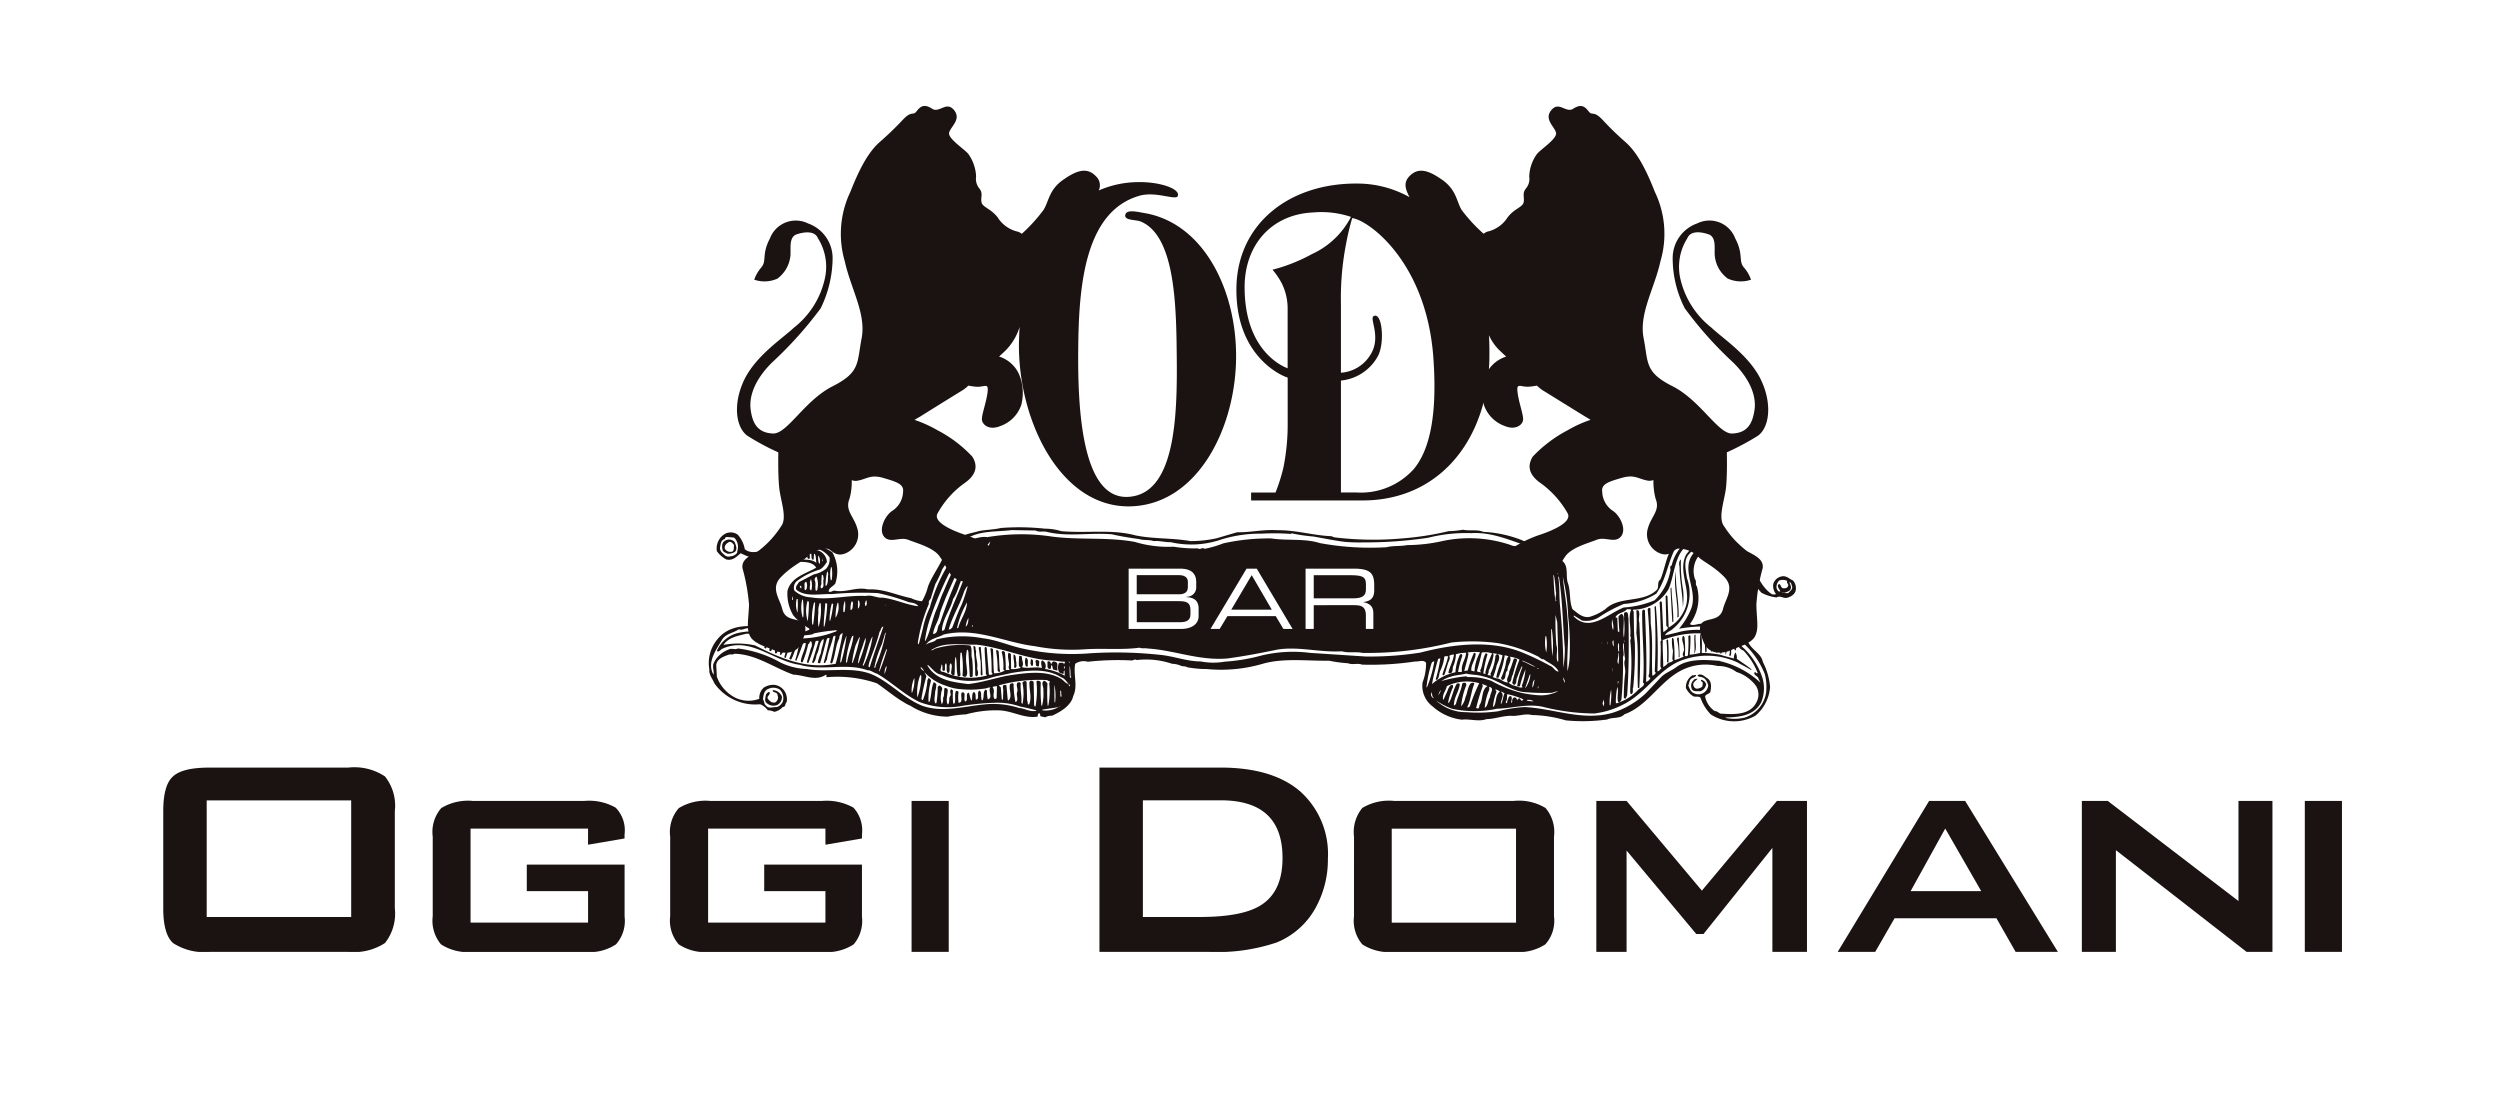 <svg xmlns="http://www.w3.org/2000/svg" xmlns:xlink="http://www.w3.org/1999/xlink" width="224" height="99" viewBox="0 0 224 99">
  <defs>
    <clipPath id="clip-path">
      <rect id="長方形_40" data-name="長方形 40" width="195.212" height="75.791" fill="none"/>
    </clipPath>
  </defs>
  <g id="グループ_57" data-name="グループ 57" transform="translate(-83 -611)">
    <rect id="長方形_43" data-name="長方形 43" width="224" height="99" transform="translate(83 611)" fill="#f8f8f8" opacity="0"/>
    <g id="グループ_18" data-name="グループ 18" transform="translate(97.627 620.5)">
      <g id="グループ_17" data-name="グループ 17" transform="translate(0 0)" clip-path="url(#clip-path)">
        <path id="パス_763" data-name="パス 763" d="M3.893,13.551H16.839V24H3.893ZM0,23.224c0,1.53.285,2.569.877,3.111a5.128,5.128,0,0,0,3.3.793h12.4a5.153,5.153,0,0,0,3.29-.793,4.255,4.255,0,0,0,.882-3.111v-8.7a4.208,4.208,0,0,0-.882-3.117,4.95,4.95,0,0,0-3.29-.793H4.172c-1.614,0-2.709.246-3.3.793C.285,11.931,0,12.97,0,14.523Z" transform="translate(0 48.662)" fill="#1a1311"/>
        <path id="パス_764" data-name="パス 764" d="M18.241,13.628H7.713V22.05H18.241V19.23h-5.49V16.856h8.763v4.658A3.16,3.16,0,0,1,20.743,24a4.306,4.306,0,0,1-2.832.676H7.925A4.441,4.441,0,0,1,5.066,24a3.282,3.282,0,0,1-.743-2.519V14.348a3.257,3.257,0,0,1,.765-2.558,4.637,4.637,0,0,1,2.837-.642h9.986a4.815,4.815,0,0,1,2.8.6,2.907,2.907,0,0,1,.8,2.407v.357l-3.273.559Z" transform="translate(19.822 51.115)" fill="#1a1311"/>
        <path id="パス_765" data-name="パス 765" d="M22.045,13.628H11.533V22.05H22.045V19.23H16.56V16.856h8.758v4.658A3.25,3.25,0,0,1,24.575,24a4.388,4.388,0,0,1-2.837.676H11.718A4.311,4.311,0,0,1,8.9,24a3.234,3.234,0,0,1-.765-2.519V14.348a3.234,3.234,0,0,1,.776-2.558,4.584,4.584,0,0,1,2.809-.642h10.02a4.942,4.942,0,0,1,2.815.6,3.021,3.021,0,0,1,.765,2.407v.357l-3.273.559Z" transform="translate(37.286 51.115)" fill="#1a1311"/>
        <rect id="長方形_38" data-name="長方形 38" width="3.329" height="13.527" transform="translate(67.05 62.263)" fill="#1a1311"/>
        <path id="パス_766" data-name="パス 766" d="M18.912,13.545h6.954c3.714,0,5.557,1.709,5.557,5.166,0,1.994-.626,3.368-1.871,4.189C28.435,23.643,26.569,24,23.978,24H18.912Zm5.92,13.583a16.711,16.711,0,0,0,6.049-.838,6.942,6.942,0,0,0,3.468-3.044,8.894,8.894,0,0,0,1.139-4.468A7.527,7.527,0,0,0,33,12.741c-1.653-1.419-4.038-2.128-7.138-2.128H15.019V27.128Z" transform="translate(68.864 48.662)" fill="#1a1311"/>
        <path id="パス_767" data-name="パス 767" d="M22.482,13.633H33.619v8.422H22.482ZM19.1,21.486A3.281,3.281,0,0,0,19.846,24a4.433,4.433,0,0,0,2.854.676H33.407A4.409,4.409,0,0,0,36.244,24a3.149,3.149,0,0,0,.776-2.513V14.354a3.315,3.315,0,0,0-.76-2.575,4.612,4.612,0,0,0-2.854-.631H22.7a4.624,4.624,0,0,0-2.854.631,3.386,3.386,0,0,0-.743,2.575Z" transform="translate(87.59 51.115)" fill="#1a1311"/>
        <path id="パス_768" data-name="パス 768" d="M22.99,24.675V11.148H25.7l6.747,8.037,6.725-8.037h2.692V24.675h-3.1V15.359l-6.172,7.713h-.648L25.7,15.594v9.081Z" transform="translate(105.414 51.115)" fill="#1a1311"/>
        <path id="パス_769" data-name="パス 769" d="M36.5,13.622l3.223,5.607H33.4ZM30.224,24.675l1.737-3.016h9.126l1.72,3.016h3.787L38.284,11.148H35.055L26.862,24.675Z" transform="translate(123.166 51.115)" fill="#1a1311"/>
        <path id="パス_770" data-name="パス 770" d="M30.779,24.675V11.148H33.1l11.712,8.97v-8.97h3.044V24.675H45.541L33.829,15.56v9.115Z" transform="translate(141.128 51.115)" fill="#1a1311"/>
        <rect id="長方形_39" data-name="長方形 39" width="3.329" height="13.527" transform="translate(191.884 62.263)" fill="#1a1311"/>
        <path id="パス_771" data-name="パス 771" d="M14.546,9.1V8.948a.73.73,0,0,0,0,.156" transform="translate(66.673 41.027)" fill="#1a1311"/>
        <path id="パス_772" data-name="パス 772" d="M9.028,7.248A.938.938,0,0,0,9,7.84c.028.24.29.279.43.374a1.032,1.032,0,0,0,.693-.168c.24-.274.056-.637-.045-.888a.683.683,0,0,0-1.05.089m1.005.2c-.034.156.028.464-.145.581a.591.591,0,0,1-.67-.235c-.095-.307.162-.514.391-.631.19-.034.307.14.424.285" transform="translate(41.11 31.892)" fill="#1a1311"/>
        <path id="パス_773" data-name="パス 773" d="M24.65,11.576a7.209,7.209,0,0,0,.034-1.508,13.233,13.233,0,0,1-.207-2.793c-.2.134-.173.469-.123.648.006,1.223.285,2.452.3,3.653" transform="translate(111.505 33.356)" fill="#1a1311"/>
        <path id="パス_774" data-name="パス 774" d="M24.462,11.6a.178.178,0,0,0,.117-.056c.034-1.385-.3-2.7-.251-4.083-.257,1.368.229,2.759.134,4.139" transform="translate(111.201 34.218)" fill="#1a1311"/>
        <path id="パス_775" data-name="パス 775" d="M24.431,10.808c.028-.955-.14-2.061-.168-3.083-.061-.006-.034.073-.084.073l.162,3.01Z" transform="translate(110.869 35.42)" fill="#1a1311"/>
        <path id="パス_776" data-name="パス 776" d="M23.634,10.107c.235,1.609.061,3.312.14,4.937H23.9a55.294,55.294,0,0,0,0-5.853c-.123-.369.117-.771-.084-1.089a.322.322,0,0,0-.179,0,17.154,17.154,0,0,1,0,2.005" transform="translate(108.354 37.092)" fill="#1a1311"/>
        <path id="パス_777" data-name="パス 777" d="M24.684,8.483h-.095c-.073.519.05,1.139-.028,1.659h.028c.235-.508.028-1.117.095-1.659" transform="translate(112.616 38.895)" fill="#1a1311"/>
        <path id="パス_778" data-name="パス 778" d="M24.789,8.483a.453.453,0,0,0-.028.4,7.554,7.554,0,0,0,.028,1.178c.061-.022.095-.022.112-.089l-.017-1.486Z" transform="translate(113.387 38.895)" fill="#1a1311"/>
        <path id="パス_779" data-name="パス 779" d="M24.826,8.553l.028,1.307h.089a9,9,0,0,0,.073-1.307c-.073-.045-.123-.073-.19,0" transform="translate(113.831 39.01)" fill="#1a1311"/>
        <path id="パス_780" data-name="パス 780" d="M24.362,8.52l-.078.173a6.3,6.3,0,0,1,.151,1.625h.078c.011-.519-.039-1.139-.067-1.72Z" transform="translate(111.346 39.065)" fill="#1a1311"/>
        <path id="パス_781" data-name="パス 781" d="M25.09,8.673c-.011-.039-.028-.184-.145-.128l.039.519c.028.279-.218.626.028.821a3.642,3.642,0,0,0,.078-1.212" transform="translate(114.176 39.119)" fill="#1a1311"/>
        <path id="パス_782" data-name="パス 782" d="M25.037,8.551c-.006.424-.073.877-.056,1.3h.106a11.92,11.92,0,0,1,.123-1.19c-.017-.089-.106-.106-.173-.106" transform="translate(114.53 39.207)" fill="#1a1311"/>
        <path id="パス_783" data-name="パス 783" d="M24.129,8.737a12,12,0,0,1,.039,1.793c0,.039.061.128.123.095a13.558,13.558,0,0,0-.034-2.067c-.067,0-.184.078-.128.179" transform="translate(110.568 39.239)" fill="#1a1311"/>
        <path id="パス_784" data-name="パス 784" d="M25.062,8.893a5.157,5.157,0,0,0,.034.933l.022-.028a2.919,2.919,0,0,0,.073-1.218c-.168-.022-.128.184-.128.313" transform="translate(114.896 39.334)" fill="#1a1311"/>
        <path id="パス_785" data-name="パス 785" d="M13.247,9.093c-.117-.112.05-.491-.251-.419a21.468,21.468,0,0,1,.168,2.5c0,.095.039.223.168.173.162-.184.056-.486,0-.67.106-.531-.168-1.039-.084-1.586" transform="translate(59.589 39.731)" fill="#1a1311"/>
        <path id="パス_786" data-name="パス 786" d="M13.165,8.675l-.084.095c.084.408.1.81.179,1.206a11.389,11.389,0,0,1,0,1.156l.045.073c.034.084.123.017.123-.039-.039-.855-.073-1.636-.168-2.48-.034,0-.078.034-.095-.011" transform="translate(59.978 39.776)" fill="#1a1311"/>
        <path id="パス_787" data-name="パス 787" d="M13.36,8.784a9.266,9.266,0,0,1,.14,1.776l.089.112c.034-.011.095.028.134-.022-.1-.57-.061-1.229-.134-1.81-.022-.089-.173-.168-.229-.056" transform="translate(61.258 40.024)" fill="#1a1311"/>
        <path id="パス_788" data-name="パス 788" d="M13.9,9.507c-.089-.229.022-.653-.246-.709-.067.38.117.793.028,1.139a.147.147,0,0,0,.134.061c.162-.117.056-.335.084-.491" transform="translate(62.543 40.34)" fill="#1a1311"/>
        <path id="パス_789" data-name="パス 789" d="M13.889,8.85a1.084,1.084,0,0,0,.022.793c.061,0,.128.011.173-.034-.045-.263.112-.67-.2-.76" transform="translate(63.387 40.578)" fill="#1a1311"/>
        <path id="パス_790" data-name="パス 790" d="M13.989,8.88c-.106.078-.022.262-.078.385.067.078.039.251.184.212.1-.123.039-.307.05-.469-.022-.05-.073-.162-.156-.128" transform="translate(63.784 40.688)" fill="#1a1311"/>
        <path id="パス_791" data-name="パス 791" d="M14.05,8.892c-.134.128.022.285-.034.43a.191.191,0,0,0,.279.117l.034-.419a.252.252,0,0,0-.279-.128" transform="translate(64.165 40.748)" fill="#1a1311"/>
        <path id="パス_792" data-name="パス 792" d="M14.869,8.953c-.168-.078-.3.056-.335.212-.073-.045-.05-.173-.156-.235-.05-.056-.134,0-.19.022.034.24-.1.586.19.653.19.006.1-.257.156-.369.123.089.112.263.151.413.117,0,.268.112.419.073-.117-.235.128-.7-.235-.771" transform="translate(65.038 40.838)" fill="#1a1311"/>
        <path id="パス_793" data-name="パス 793" d="M25.1,9.189c-.128,0-.3-.011-.374.14a.641.641,0,0,0-.179.676c.073.385.5.274.788.3a.759.759,0,0,0,.525-.642.585.585,0,0,0-.441-.385c-.1.123.117.162.134.268,0,.156.011.307-.112.4-.246.128-.542.24-.7-.095s.229-.5.357-.665" transform="translate(112.383 42.132)" fill="#1a1311"/>
        <path id="パス_794" data-name="パス 794" d="M10.706,10.716a.781.781,0,0,0,.452-.776.955.955,0,0,0-.81-.57c-.078.268.4.128.413.441a.521.521,0,0,1-.2.665c-.257.073-.475-.084-.653-.318-.173-.257.324-.391.106-.626-.117.017-.2.145-.279.207-.028.235-.162.536,0,.737a.919.919,0,0,0,.972.24" transform="translate(44.274 42.962)" fill="#1a1311"/>
        <path id="パス_795" data-name="パス 795" d="M20.2,8.112c0-.508-.519-.586-.754-.586H15.617V9.241H19.4c.391,0,.8-.112.8-.642Z" transform="translate(71.606 34.507)" fill="#1a1311"/>
        <path id="パス_796" data-name="パス 796" d="M15.618,7.943V9.831h3.871c.687,0,.938-.24.938-.72v-.38c0-.676-.374-.788-1.044-.788Z" transform="translate(71.611 36.419)" fill="#1a1311"/>
        <path id="パス_797" data-name="パス 797" d="M23.132,8.812V8.32c0-.6-.251-.793-1.34-.793H18.457V9.6H21.97c.81,0,1.162-.212,1.162-.793" transform="translate(84.628 34.512)" fill="#1a1311"/>
        <path id="パス_798" data-name="パス 798" d="M105.937,11.535c-.357-.151-.62-.486-1.078-.363a.968.968,0,0,0-.7.659,1.131,1.131,0,0,0,.246.916.6.6,0,0,1-.4,0c-1.212-.866-1.491-2.363-2.195-3.552a3.723,3.723,0,0,0-2.044-1.636c-.955-.737-2.4-.385-3.373.028-1.776.531-1.771,2.5-2.351,3.854-.357.24-.056.737-.374.977-1.251,1.145-3.306.48-4.557,1.676a4.555,4.555,0,0,1-1.391.687c-.637.14-1.111-.341-1.558-.687-.307-.76-.14-1.6-.419-2.363-.212-.642.134-1.625-.609-2.027a9.288,9.288,0,0,1-.972-.659c-.832-.391-1.709-.76-2.552-1.139a10.844,10.844,0,0,0-3.446-.737c-.525-.235-1.24-.061-1.81-.19a8.009,8.009,0,0,1-1.285.128,26.5,26.5,0,0,1-4.189.653,28.886,28.886,0,0,1-6.065-.1l-.251-.1c-1.631-.067-3.105-.542-4.775-.536-1.3-.089-2.424.2-3.686.184l-1.821.536A11.033,11.033,0,0,1,51.951,8c-1.692-.3-3.273-.179-4.915-.508-2.167-.586-4.351-.179-6.68-.385a5.051,5.051,0,0,0-1.469-.223,21.511,21.511,0,0,0-3.932-.061c-.62.145-1.313.156-1.932.268-.726.223-1.553.262-2.094.91-.648.436-.715,1.2-1.268,1.7-.38.776-.916,1.525-1.24,2.357a4.922,4.922,0,0,1-.542,1.329,2.741,2.741,0,0,1-.983-.279c-1.3-.257-2.446-.855-3.859-.782-1.056-.257-1.938.313-2.994.112-.2-.022-.341.218-.531.056.05-.335.4-.424.6-.693a3.489,3.489,0,0,0-.263-2.8,4.861,4.861,0,0,0-2.212-.8c-1.279-.38-2.413.2-3.5.547-.709.1-1.5.486-2.134-.022a2.571,2.571,0,0,0-.637-1.307,1.084,1.084,0,0,0-1.156-.061A1.524,1.524,0,0,0,9.5,8.9a2.452,2.452,0,0,0,.832.737c.547.162.949-.24,1.3-.553a7.741,7.741,0,0,0,2.592.76c.732.14,1.441-.145,2.217-.045.681.128,1.564-.067,1.96.581-.927.547-2.256.838-2.575,2.083a3.8,3.8,0,0,0,.525,2.195,5.079,5.079,0,0,0,1.435,1.178v.1a3.154,3.154,0,0,1-2.3.134c-1.877-.419-4.513-1.044-5.926.715a3.313,3.313,0,0,0-.732,2.72c-.056.458.279.815.447,1.229a4.466,4.466,0,0,0,4.105,1.882,1.663,1.663,0,0,1,.687.542,1.3,1.3,0,0,1,.57.14,1.332,1.332,0,0,0,.765-.436c.279.011.2-.318.357-.447a1.391,1.391,0,0,0-.145-.894,1.293,1.293,0,0,0-.91-.637,1.554,1.554,0,0,0-1.016.257,1.238,1.238,0,0,0-.385.989,2.757,2.757,0,0,1-2.067-.061A3.375,3.375,0,0,1,9.5,20.148l-.056-1.061c.084-.553.659-.743,1.111-.91.162-.061.38.028.525-.084,1.927.039,3.513,1.245,5.272,1.871.994.034,1.988.626,2.921.006.1.045,0,.179.078.223a11.024,11.024,0,0,1,4.49.547c.815.559,1.6,1.229,2.435,1.715a3.356,3.356,0,0,0,.547.285,6.342,6.342,0,0,0,3.357.989,11.335,11.335,0,0,1,1.653-.207,10,10,0,0,1,2.982-.357c1.19.05,2.217.743,3.413.564.05-.112,0-.246.123-.285.067-.034.089,0,.117.028-.045.363.251.2.436.324a1.149,1.149,0,0,1,.631-.151c.743-.341,1.709-.894,1.9-1.776.436-.91-.017-1.9.173-2.876a1.32,1.32,0,0,1,1.128-.184,24.426,24.426,0,0,1,3.91-.117c.168.017.318-.156.475-.034a7.253,7.253,0,0,1,3.172.335,2.1,2.1,0,0,1,.743.156c.179.1.441.034.6.151a9.437,9.437,0,0,0,1.754.162,13.342,13.342,0,0,0,5.088-.491c1.86-.508,3.938-.223,5.876-.257a11.872,11.872,0,0,0,1.692.229c.4.168.9-.034,1.251.123a26.749,26.749,0,0,0,4.759-.279c.33.034.771-.2.989.123a4.658,4.658,0,0,1-.313,1.748,2.3,2.3,0,0,0,.91,2.161A4.725,4.725,0,0,0,76.263,24c.665-.095,1.5.207,2.195-.05.748-.017,1.363-.279,2.167-.3.665.073,1.246-.235,1.91-.067a11.366,11.366,0,0,1,3.038.48,15.967,15.967,0,0,0,3.692-.078c.486-.235,1.156-.034,1.553-.469,2.111-.748,3.228-3.061,5.239-4a4.753,4.753,0,0,1,3.122-.324,2.674,2.674,0,0,1,1.67.531,3.511,3.511,0,0,1,1.754,1.245,1.459,1.459,0,0,1,.05,1.463c-.586,1.2-2.072,1.1-3.245,1.022-.168-.084-.3-.235-.5-.223a2.1,2.1,0,0,1-.86-1.3c.039-.218.352-.218.469-.408.078-.413.151-.961-.274-1.234-.257-.162-.508-.475-.871-.279.056.2.285.123.424.2.307.084.436.413.531.7a.869.869,0,0,1-.614.776.89.89,0,0,1-.7-.073c-.274-.117-.363-.436-.475-.67.084-.184.078-.419.235-.586.151-.145.4-.128.469-.341-.095-.073-.2.056-.313,0a1.229,1.229,0,0,0-.6,1.151,1.834,1.834,0,0,0,.631.72c.2.123.5-.028.67.14a4.1,4.1,0,0,0,.922,1.5,3.85,3.85,0,0,0,4.016.106,3.7,3.7,0,0,0,1.3-2.575,5.934,5.934,0,0,0-.648-2.234c-.123-.715-.922-1.044-1.262-1.676a5.672,5.672,0,0,0-4.3-1.743c-.318.011-.726.223-.972.028a3.886,3.886,0,0,0,.614-3.4c-.168-.151.017-.419-.162-.626a2.276,2.276,0,0,1,.687-2.469c.408-.112.81-.38,1.257-.251a3.936,3.936,0,0,1,2.1.849c.011.33.318.5.318.832a10.814,10.814,0,0,0,1.6,2.262,3.893,3.893,0,0,0,1.352.419c.335-.207.6.117.949.028.335-.084.748-.335.776-.737a1.029,1.029,0,0,0-.24-.793M11.33,8.9c.022.235-.212.33-.38.419-.246.045-.447.128-.67,0-.223-.2-.547-.4-.491-.771.056-.268.056-.648.424-.732.056-.3.346-.134.559-.162l.285.039A1.177,1.177,0,0,1,11.33,8.9M16.3,13.278h-.05v-.346c.05.106.112.251.05.346M14.14,21.226a1.065,1.065,0,0,1,1.011.084,1.084,1.084,0,0,1,.263,1.061.921.921,0,0,1-.536.5c-.33-.028-.726.184-.966-.128-.2-.145-.151-.4-.279-.559.039-.369.084-.815.508-.955m71.635-6.49a22.449,22.449,0,0,1,.14,3.413,6.135,6.135,0,0,1-.2,1.508c-.084-1.525.179-3.122,0-4.731-.061-1.24-.3-2.457-.419-3.742a18.082,18.082,0,0,1,.48,3.552m-.815-3.463c.307,2.011.335,4.206.514,6.289a9.863,9.863,0,0,1-.134,1.787c0-1.815-.123-3.7-.285-5.485-.106-.949-.017-1.776-.179-2.692a.109.109,0,0,1,.084.1m.475,9.422-.14-.5c.089.112.24.313.14.5m-.558-9.78V11l-.078-.168Zm.011,7.858-.056.034c-.2-.464.056-1.016-.112-1.5-.067-.815-.1-1.86-.078-2.7l.156.665c.033,1.167.078,2.379.089,3.507m-.223-6.306c.106.29-.106.6.056.866l-.056.056c-.218-.933-.134-1.994-.285-2.949a11.822,11.822,0,0,1,.285,2.027m-.357,3.407a9.2,9.2,0,0,1,.056,2.424,21.406,21.406,0,0,1-.106-2.424Zm-.5,2.094a3.822,3.822,0,0,1-.061-1.463h.061a4.291,4.291,0,0,1,0,1.463M35.9,7.011l2.161.039c.3.173.614.045.977.117,1.927.475,3.837.056,5.864.223.793.19,1.653.318,2.446.43.391.123.894.039,1.3.179.48-.056,1.005.117,1.514.095a8.225,8.225,0,0,0,4.261-.151,11.643,11.643,0,0,1,3.843-.609,21.283,21.283,0,0,1,2.67.022l.056-.056a14.837,14.837,0,0,0,1.927.285c.938.156,1.86.357,2.809.48a15.842,15.842,0,0,0,1.7.05,37.926,37.926,0,0,0,5.82-.419A13.894,13.894,0,0,1,77.1,7.285c1.854-.112,3.485.659,5.133,1.19.475.307,1.05.514,1.519.81a20.057,20.057,0,0,0-2.5-.737c-.162-.151-.424-.073-.6-.19a11.55,11.55,0,0,0-6.317-.324,14.759,14.759,0,0,1-2.994.324c-.57.117-1.285.039-1.843.19a24.825,24.825,0,0,1-5.959-.369c-1.374-.436-2.915-.2-4.368-.419a18.733,18.733,0,0,0-4.295.441,9.266,9.266,0,0,1-1.681.491c-.184-.184-.38.123-.581-.039A12.226,12.226,0,0,1,50.421,8.5a10.292,10.292,0,0,1-3.474-.43c-2.474-.452-4.988-.151-7.445-.48a18.21,18.21,0,0,0-5.775.056c-.7-.117-1.38.3-2.016.263,1.151-.888,2.837-.72,4.189-.894m32.422,7.467v1.385h-.67v-1.19c0-.838-.424-.938-1.095-.938H62.982v2.128H62.25v-5.4h4.34c1.558,0,1.81.5,1.81,1.525v.43c0,.771-.447.977-.989,1.039v.006c.737.14.91.519.91,1.017m-7.233,1.385h-.827l-.681-1.145H55.246l-.693,1.145h-.821l3.228-5.4h.916Zm-8.422-1.793v.642c0,.765-.693,1.151-1.569,1.151h-4.7v-5.4h4.636c1.106,0,1.419.57,1.419,1.2v.475a.83.83,0,0,1-.866.838v.039c.581.028,1.084.235,1.084,1.061M33.995,8.033a1.647,1.647,0,0,1-.424.776c-.034-.263.246-.547.424-.776m-.7.061a2.911,2.911,0,0,1-.4.871c-.1.078-.078.285-.246.3A2.966,2.966,0,0,1,33.3,8.095m-.877,7.529-.045.061c-.073-.061.011-.112.028-.162.056,0,.017.078.017.1m-.441-6.339a48.89,48.89,0,0,0-2.513,6.132c-.285.268-.078.882-.6.9.084-.67.519-1.178.62-1.865a23.887,23.887,0,0,1,.949-2.357,23.486,23.486,0,0,1,2.022-3.781c-.011.38-.346.642-.48.972M31.655,12.5c.106-.168.168-.38.324-.475a14.122,14.122,0,0,1-.542,1.664c-.335.681-.575,1.391-.86,2.089-.106.034-.156.184-.3.123.33-1.184,1.017-2.223,1.38-3.4m-1.748,3.4c-.061.084-.14.151-.246.117.045-1.033.76-1.849,1-2.826.5-.732.575-1.653,1.1-2.385h.078c-.592,1.72-1.447,3.34-1.932,5.094m2.005-2.407c-.011.821-.581,1.491-.788,2.284-.039,0-.061.034-.112.022a8.013,8.013,0,0,1,.9-2.307m.128,1.385c0,.24-.022.631-.246.782a2.05,2.05,0,0,1,.246-.782M31.191,9.2c.184-.257.3-.626.6-.765A37.909,37.909,0,0,0,29.823,12.5c-.246.491-.4,1.039-.609,1.547-.424.938-.564,2.011-1.028,2.893h-.045a10.158,10.158,0,0,1,.575-2.312,34.036,34.036,0,0,1,1.932-4.407c.05-.369.38-.665.542-1.022m2.592,12.985a2.425,2.425,0,0,1-.073-.788l-.14-.095c-.268.263-.078.642-.268.966-.145-.011-.073-.207-.123-.313,0-.207.034-.441-.14-.559-.307.134.061.788-.324.81-.067-.235.039-.57-.184-.693-.218.156-.112.5-.184.754-.034-.011-.045.006-.045.022-.128-.229-.128-.519-.235-.715-.341.084.017.693-.307.8-.229-.212.162-.949-.324-.8-.145.279.2.882-.279.91a3.536,3.536,0,0,1,0-.972.229.229,0,0,0-.229-.084c-.145.318-.022.693-.106,1.056a.1.1,0,0,1-.14.067,5.632,5.632,0,0,1-.022-1.156c-.056-.028-.123-.179-.2-.084-.128.168.056.374-.039.559-.184.207,0,.609-.235.771-.207-.413.022-.922,0-1.34a.271.271,0,0,0-.279-.14c-.084.3.011.637-.14.9a.881.881,0,0,1-.106.564,1.791,1.791,0,0,1-.056-.977c-.028-.19.162-.346.056-.547-.089-.078-.173-.207-.274-.14l-.095.112a8.655,8.655,0,0,1-.112,1.413.089.089,0,0,1-.1.05c-.173-.307-.011-.7-.022-1.056a2.073,2.073,0,0,0,.106-.665c-.078-.061-.112-.179-.235-.156-.246.519-.173,1.184-.38,1.743h-.078a5.33,5.33,0,0,1,.223-1.882c0-.1-.106-.156-.173-.24-.128-.011-.089.151-.156.2a5.476,5.476,0,0,1-.4,1.748c-.061.028-.112-.022-.14-.089a20.007,20.007,0,0,1,.452-2.039L28.1,19.74a4.354,4.354,0,0,0,1.927,1.218,4.121,4.121,0,0,0,1.346.307,7.989,7.989,0,0,0,2-.039c.24,0,.408-.117.637-.117-.24.318.274.922-.229,1.072M27.823,20.1a5.665,5.665,0,0,1-.357,1.91,4.522,4.522,0,0,1,.207-1.86l.078-.179Zm-.05-.827a1.569,1.569,0,0,1,.313.385c-.134-.084-.352-.2-.313-.385m.732-5.663c-.1-.274.2-.385.212-.642l.363-1.134a8.843,8.843,0,0,0,.609-1.3,22.594,22.594,0,0,1,1.324-1.854,10.99,10.99,0,0,1-.827,1.5,14.477,14.477,0,0,0-1.6,3.77,8.058,8.058,0,0,0-.626,1.877l-.369,1.424-.089-.112a14.248,14.248,0,0,1,1-3.524M19.73,10.34h.061a3.639,3.639,0,0,1,0,1.128l-.078.067a2.7,2.7,0,0,1,.017-1.2M16.485,9.5c-.91-.039-1.731.352-2.6.028V9.458c.983-.078,1.715-.843,2.793-.592l.14.168c.106.134-.095.447.179.464.151-.106-.095-.408.1-.491.19.134-.028.536.285.519.156-.123.028-.363.1-.519.246.162-.045.547.3.592.14-.2-.067-.424.073-.592.251.134-.022.665.307.665l.05-.531c.117-.011.089.134.14.184l.061.626c-.519-.452-1.34-.173-1.921-.452m.235,4.915a2.044,2.044,0,0,1-.073-1.229h.089a8.152,8.152,0,0,1-.017,1.229m.525.369-.05.073a2.908,2.908,0,0,1-.05-1.609h.061a8.3,8.3,0,0,1,.039,1.536m.391.4a3.047,3.047,0,0,1-.028-1.776l.045-.056.089.112a14.3,14.3,0,0,1-.106,1.72m-1.19-2.737a.786.786,0,0,1,.184-.838,6.225,6.225,0,0,1,2.033-1.044c.285-.095.531-.452.693-.693a1.179,1.179,0,0,0-.693-1,6.974,6.974,0,0,0-4.781.4,2.043,2.043,0,0,1-.989.022c.073-.168.33-.011.436-.145a.844.844,0,0,0,.581-.106c.464,0,.815-.307,1.279-.341.151-.123.357-.095.519-.2a2.414,2.414,0,0,1,1.385-.14c.385.117.866.028,1.2.257a2.192,2.192,0,0,1,1.3.843,1.276,1.276,0,0,1-.318,1.022,2.607,2.607,0,0,1-1.095.5l-1.329.687c-.117.212-.369.424-.223.693.838.676,2.117.341,3.161.385a28.837,28.837,0,0,1,4.133-.089,18.47,18.47,0,0,1,2.776.815c.313.05.676.089.843.363-1.106-.14-2.055-.631-3.189-.771-.542.045-.944-.274-1.519-.151-1.681-.084-3.3.4-4.909.123a2.363,2.363,0,0,1-1.48-.6m2.145-3.156a.91.91,0,0,1,.117.743h-.045a1.411,1.411,0,0,1-.073-.743m.346.24c.011.073.073.212.056.279h-.045Zm.542,1.424c-.067.352.045.815-.2,1.072l-.05-.05a6.777,6.777,0,0,1,.151-1.257c.073.022.061.151.1.235m-.626,1.285c-.173-.162.084-.33,0-.547l.045-.665c.19,0,.117.251.173.369-.123.268.134.765-.218.843m-.592-.732a.308.308,0,0,1,.173-.318,2.076,2.076,0,0,1,.056,1.2l-.112.089c-.134-.313.039-.665-.117-.966m-.436.184.1-.29a1.775,1.775,0,0,1,.034,1.022c-.29-.106-.017-.491-.134-.732m-.313-.039a.843.843,0,0,1-.034.732c-.1.039-.128-.078-.128-.156.039-.207-.095-.542.162-.575m-.447.441v.134c-.095.011-.084-.089-.128-.134-.039-.128.145-.1.128,0M27,21.572h-.045a2.757,2.757,0,0,1,.24-1.318,2.919,2.919,0,0,1-.2,1.318m-2.915-1.916h-.05a11.781,11.781,0,0,1,.659-1.966h.067a19.493,19.493,0,0,1-.676,1.966m.452.268a1.282,1.282,0,0,1,.156-.743c.067.19-.106.531-.156.743m-.855-.575h-.073a9.015,9.015,0,0,1,.681-2.106l.3-1.028h.05a13.934,13.934,0,0,1-.916,2.966c.028.089-.022.106-.039.168m-9.8-1.731c.235-.279.307-.726.575-.961.112.419-.184.743-.268,1.117.05.056.112.1.184.067a8.117,8.117,0,0,1,.48-1.033c.078-.017.112.05.156.106.034.424-.4.732-.279,1.139.279.039.145-.263.257-.363.2-.223.151-.665.469-.732.039.441-.38.815-.268,1.245h.061a3.152,3.152,0,0,0,.458-1.028c.061-.073.128-.073.2-.1l.05.056a10.159,10.159,0,0,0-.413,1.268c.039.05.112.089.14.045a4.6,4.6,0,0,1,.609-1.313h.084a4.325,4.325,0,0,1-.391,1.391c.05.061.106.106.19.067a5.733,5.733,0,0,0,.469-1.346c.073-.045.123-.156.235-.112a8.983,8.983,0,0,1-.357,1.525c.022.039.05.073.106.056.2-.48.4-.977.564-1.469a.262.262,0,0,1,.274-.112c-.028.581-.4,1.111-.441,1.653.034.084.117.123.179.022a9.423,9.423,0,0,0,.48-1.564c.156-.067.095-.285.274-.257a.7.7,0,0,1-.034.631l-.363,1.24a.163.163,0,0,0,.145.05,15.8,15.8,0,0,0,.637-1.921c.067-.073.151-.05.246-.05l.028.05-.581,1.871.084.084c.285-.229.24-.631.4-.922.19-.408.145-.944.5-1.229h.056c0,.408-.207.793-.246,1.229a4.1,4.1,0,0,0-.279.838c.006.084.117.084.2.084.235-.709.391-1.463.609-2.167.039-.106.14-.084.24-.095a22.342,22.342,0,0,1-.525,2.195c.184.179.145-.162.285-.218.095-.743.424-1.385.564-2.078.05-.073.156-.117.207-.073a24.009,24.009,0,0,1-.475,2.4c.061,0,.117.089.173.034.3-.709.285-1.542.648-2.24a.433.433,0,0,1,.3-.458,26.5,26.5,0,0,1-.631,2.748c-2.67.531-5.043-.542-7.222-1.642A6.977,6.977,0,0,0,10.09,17.3c.469-.7,1.313-.8,2.044-1.005a8.148,8.148,0,0,1,1.9.235c.156.424-.19.665-.29,1.011.061.017.067.112.14.073m7.21-1.1h.022a13.416,13.416,0,0,1-.464,2.29l-.106.1a8.732,8.732,0,0,1,.547-2.39m-.251-2.156a2.158,2.158,0,0,1,.134-1.017,2.693,2.693,0,0,1-.039,1.017Zm.771,2.173.123-.073c-.061.81-.424,1.558-.559,2.346-.039.05-.061.1-.112.1a7.537,7.537,0,0,1,.547-2.374M21.579,13.4c.078-.011.095.089.128.156-.061.218.028.536-.218.631a1.744,1.744,0,0,1,.089-.788m.352,3.938.324-.715h.061a14.761,14.761,0,0,1-.642,2.284h-.061a9.088,9.088,0,0,1,.318-1.569m.212-3.306v-.7h.084a.721.721,0,0,1-.039.7Zm.335,3.619c.123-.313.2-.676.357-.994v.33a12.914,12.914,0,0,1-.642,1.955h-.05a4.985,4.985,0,0,1,.335-1.29m.274-4.027.123-.346a.579.579,0,0,1,0,.525c-.14.034-.05-.128-.123-.179m.665,2.955h.034a8.914,8.914,0,0,1-.8,2.569h-.095c.33-.838.447-1.748.86-2.569m-.274,2.329c.318-.927.7-1.821.938-2.787.145-.14.112-.436.341-.464-.413,1.223-.849,2.435-1.223,3.642-.218-.028-.045-.257-.056-.391M24.617,13.7h.017v.1h-.017Zm-4.479,1.173a4.055,4.055,0,0,1,.179-1.352h.056a1.86,1.86,0,0,1-.235,1.352m-.218-1.19a7.753,7.753,0,0,1-.268,1.452H19.6a5.448,5.448,0,0,1,.2-1.53.094.094,0,0,1,.128.078m-.542-.022a11.252,11.252,0,0,1-.246,1.994h-.061c-.011-.676.095-1.391.134-2.072.073-.061.162.017.173.078m-.67-.106h.084a5.534,5.534,0,0,1-.173,2.1h-.028a5.463,5.463,0,0,1,0-1.245,1.928,1.928,0,0,1,.117-.855m-.586,1.921h-.084a5.4,5.4,0,0,1,.168-1.988l.089.034a18.387,18.387,0,0,1-.173,1.955m19.939,7.741c-.575.078-.983-.229-1.5-.268a7.48,7.48,0,0,0-3.133-.313c-1.877.179-3.776.76-5.568.1-1.592-.642-2.837-2.061-4.412-2.77-1.832-.788-4.055-.168-5.9-.508a5.826,5.826,0,0,1-2.363-.586,10.343,10.343,0,0,0-3.82-1.257c-.223.156-.559-.056-.81.095a2.38,2.38,0,0,0-1.318,1.162c-.2.374.039.76-.045,1.095-.626-1.1.229-2.206.782-3.161.374-.553,1-.564,1.486-.91.38.156.665-.24,1.039-.022l.352-.056c1.715.235,3.362.871,5.205.536l.145-.089a16.788,16.788,0,0,1,2.033-.285c0,.128-.128.14-.235.173a8.841,8.841,0,0,1-5.373.279,5.75,5.75,0,0,0-3.167-.218A2.763,2.763,0,0,0,9.5,17.841c.173.156.318-.112.475-.19,2.524-1.162,4.591,1.123,6.97,1.435,1.966.586,4.144-.212,6.054.486.3-.022.536.229.843.3,1.329.76,2.435,1.893,3.826,2.547a7.083,7.083,0,0,0,3.485.4,22.584,22.584,0,0,1,3.245-.335,6.049,6.049,0,0,1,2.268.335c.5.089.983.218,1.469.346,0,.017-.045.056-.078.056M34.207,21.1c.034-.095.268-.078.391-.112l-.028,1.072a.168.168,0,0,1-.19.078c-.229-.307.095-.743-.173-1.039m4.373,1.642a13.709,13.709,0,0,1-.056-2.072.252.252,0,0,0-.168-.151c-.073.006-.2-.045-.218.073a7.871,7.871,0,0,1-.078,2.184c-.022.056-.073.056-.095,0l-.039-.078-.039-2.039a.215.215,0,0,0-.3-.128l-.078.084c-.039.737.246,1.38-.034,2.027-.207,0-.061-.24-.173-.33l-.05-1.7a.2.2,0,0,0-.218-.061c-.061.039-.14.084-.151.145a4.723,4.723,0,0,1,0,1.9l-.1-.112c.061-.575-.117-1.134-.056-1.743-.061-.134-.179-.073-.268-.084-.212.262.05.519-.045.855-.134.3.19.776-.162.91a8.31,8.31,0,0,1-.162-1.609c-.067-.179-.212-.006-.307-.028-.184.48.262,1.123-.162,1.5l-.061-.084-.112-1.245c-.05-.106-.145-.067-.24-.067-.112.095-.078.268-.045.408l-.022.9h-.112L34.939,21.1l-.184-.173a13.112,13.112,0,0,1,4.323-.475l.274.14-.073.151a6.308,6.308,0,0,1-.084,2h-.056a14.971,14.971,0,0,1-.017-2c-.084-.073-.179-.24-.318-.223-.3.223.006.531-.05.832a4.469,4.469,0,0,1-.112,1.391Zm.084.424V23.1c.492-.089.972-.134,1.452-.235l.134-.106.028.011a2.325,2.325,0,0,1-1.614.391m1.072-2.24h.017a4.733,4.733,0,0,1,.05,1.558l-.05-.084Zm.6,1.061c-.106-.145-.022-.413-.089-.592.034.011.156.073.106.179-.017.145.073.279-.017.413m.8-.983c-.14.017-.067-.168-.162-.218-.257-.045-.424-.335-.637-.447-1.385-.832-3.334-.5-4.859-.268-1.145.235-2.268.609-3.463.743-1.368-.179-2.893-.335-3.664-1.692h.084c.4.335.67.782,1.167.849a6.325,6.325,0,0,0,4.267.335c.637-.223,1.329-.307,1.977-.475,1.486-.257,3.228-.458,4.507.38.357.095.491.458.782.693Zm-.536-1.96c-.05-.235-.285-.1-.436-.134a.946.946,0,0,0,0,.832c.089.1.24.1.352.173.134-.078-.011-.279.123-.313.045.14,0,.324.045.469a5.184,5.184,0,0,0-1.776-.609.624.624,0,0,0-.039-.6c-.089-.073-.145-.2-.251-.145-.134.2,0,.436,0,.659-.559-.151-1.251.084-1.793-.084.251-.257-.034-.631.017-.916-.056-.089-.162-.089-.251-.095a6.258,6.258,0,0,0-.028.927l.168.145a1.957,1.957,0,0,1-.866.112l-.017-1.34c-.073-.05-.151-.14-.223-.1-.117.352.073.754.056,1.128a.3.3,0,0,0,.05.357c-.073.095-.251,0-.341.067a16.016,16.016,0,0,0-.078-1.6c-.061-.095-.168-.168-.24-.095l-.056.039a4.873,4.873,0,0,1,.151,1.592l.123.095a1.891,1.891,0,0,1-.955.24c-.073-.709-.05-1.441-.095-2.15a.19.19,0,0,0-.229-.073,16.179,16.179,0,0,1,.106,2.145c.05.039.05.078.089.112-.039.123-.207.095-.335.095l-.19-2.407c-.039-.017-.067-.117-.134-.084l-.056.084c.006.838.112,1.6.112,2.363.028.039.117.045.078.117a5.647,5.647,0,0,1-3.865-.33c-.514.006-.128-.424-.212-.67.274.14-.095.631.3.575.1-.229-.061-.531.14-.676.14.3-.067.631.168.9.3-.168,0-.681.246-.9.19.19.028.6.034.9.045.123.179.24.3.128.067-.5-.022-1.028.089-1.569h.045c.1.57.022,1.218.168,1.72.095-.006.212,0,.235-.123a12.017,12.017,0,0,1,0-2.005h.106a7.814,7.814,0,0,1,.073,2.05.247.247,0,0,0,.33.078c.179-.29.045-.581.045-.916a3.947,3.947,0,0,1,.028-1.469c.128-.006.089.14.128.179l.123,2.184c.039.14.184.073.257.022a9.428,9.428,0,0,0-.045-1.581c-.134-.363.045-.888-.173-1.19a7.787,7.787,0,0,0-3.094.268c-.151.034-.24.184-.413.156,1.128-.793,2.692-.464,4.066-.5,2.452.274,4.58,1.385,7.1,1.441a4.653,4.653,0,0,0,.855.095Zm.039.385H40.6V19.2c.112.045.073.168.039.223m.38-.62a.09.09,0,0,1,.095.05v.084Zm.117,1.43a7.95,7.95,0,0,1-.022-1.089.73.73,0,0,1,0-.156.73.73,0,0,0,0,.156,4.512,4.512,0,0,1,.078.949c.039.022.073.073.056.112s-.084.017-.112.028m31.405-2.245a29.051,29.051,0,0,1-4.893.352c-1.6-.1-3.357-.223-4.971-.324a12.2,12.2,0,0,0-4.34.223,16.429,16.429,0,0,1-3.345.564,5.858,5.858,0,0,1-2.139-.022c-1.273,0-2.485-.508-3.82-.609a36.584,36.584,0,0,0-6.071-.123,20.163,20.163,0,0,1-5.959-.4c-1.245-.251-2.379-.793-3.7-.949a9.767,9.767,0,0,0-4.122.106c-.251.313-.676.218-.966.5.374-.6,1.067-.626,1.609-.938,2.91-.681,5.446.72,8.188,1.05a17.531,17.531,0,0,0,4.5.274c1.53-.106,3.3.073,4.87-.145.223.106.441.017.693.073,2.463.156,4.524,1.089,7.127.9,1.525-.2,3.061-.5,4.574-.81,1.9-.285,3.742.279,5.73.162.614.179,1.234.011,1.854.145a30.612,30.612,0,0,0,7.959-.933,17.291,17.291,0,0,1,4.194.061,12.678,12.678,0,0,1,3.48,1.151c.19.045.346.33.586.285.447.357,1.067.536,1.346,1.106-.324.011-.464-.419-.754-.508a23.362,23.362,0,0,0-2.753-1.3c-2.793-1.028-6.054-.626-8.869.106m8.919,3.58a10.75,10.75,0,0,1-2.569-1.044,5.518,5.518,0,0,0-2.145-.335l-.1-.073a11.577,11.577,0,0,0-2.245.43,2.933,2.933,0,0,1,.866-.4c.424-.151.916-.151,1.357-.274.486.123,1.016.089,1.508.246,1.234.262,2.24,1.145,3.5,1.391a19.848,19.848,0,0,0,2.7.084,2.334,2.334,0,0,1,.542-.14,3.353,3.353,0,0,1-1.793.357,10.127,10.127,0,0,1-1.62-.24m1.2.8-.559-.061-.017-.084c.207,0,.452,0,.575.145m-1.67-.363c-.123-.017-.2.128-.235.218-.017.084.034.207-.056.257H80.67c0-.173.123-.408,0-.575-.251-.078-.229.218-.324.357-.045.078.011.218-.123.268-.089-.1.039-.235.067-.352l.022-.464a6.432,6.432,0,0,1,1.447.464c-.022.073-.106.089-.123.156l-.24-.263a.785.785,0,0,0-.207.2.277.277,0,0,1-.011.095.277.277,0,0,0,.011-.095.24.24,0,0,0-.2-.268m-1.251-.5c.123-.028.218.084.346.134-.156.307-.151.7-.33.977-.056-.357.374-.855-.017-1.111m-.5-.2c.128-.028.285.095.43.168-.43.313-.285.944-.553,1.357h-.073a5.011,5.011,0,0,1,.324-1.357Zm-1.525,1.7-.179-.045a17.955,17.955,0,0,1,.6-1.983l-.073-.173a4.615,4.615,0,0,1,.486.19c-.586.363-.352,1.218-.732,1.737a.3.3,0,0,1-.1.274m-.653-2.273c-.307.357-.29.855-.491,1.268a1.686,1.686,0,0,1-.385.81,6.715,6.715,0,0,1,.464-1.893.206.206,0,0,0-.106-.229c-.095.017-.184-.017-.257.089-.1.642-.424,1.206-.57,1.838-.067.022-.106.128-.173.117-.028-.7.469-1.273.525-1.927-.056-.073-.2-.061-.268-.028-.324.536-.391,1.184-.7,1.7h-.084a5.429,5.429,0,0,1,.447-1.385c-.011-.095.022-.207-.084-.207-.19,0-.246.207-.341.335-.112.346-.29.653-.413.977h-.056c-.089-.458.246-.782.341-1.2a4.066,4.066,0,0,1,2.9-.263,15.162,15.162,0,0,0-.838,2.094c-.089-.006-.179.179-.229.034.313-.642.346-1.413.631-2.083-.061-.151-.223-.073-.318-.045m1.659.57-.017-.24c.536.089.061.6.084.916-.207.313-.168.765-.48.966a5.039,5.039,0,0,1,.413-1.642m-5.138-.5a22.263,22.263,0,0,1,.547-2.223c.05-.067.128-.05.2-.067a12.8,12.8,0,0,1-.419,1.882c.022.045.1.022.14.022.207-.235.151-.592.3-.855a3.76,3.76,0,0,0,.335-1.2c.073-.089.235-.028.341-.045-.106.581-.363,1.1-.508,1.642a.1.1,0,0,0,.168.028c.128-.3.2-.637.307-.955.05-.257.285-.5.128-.743a.7.7,0,0,1,.43-.123c-.078.6-.38,1.061-.5,1.614.039.089.184.05.251.039.184-.156.1-.4.173-.592a2.877,2.877,0,0,0,.251-1.089,2.941,2.941,0,0,1,.91-.128c-.034.592-.492,1.067-.363,1.67-.084.084-.24.028-.357.05a9.283,9.283,0,0,1,.38-1.441c0-.067-.022-.168-.1-.179-.173.056-.184.279-.257.419a4.2,4.2,0,0,0-.257,1.223,4.662,4.662,0,0,0-2.089,1.05m.76.553c.034.117-.123.318-.2.475a1.177,1.177,0,0,1,.2-.475m2.435-3.373a3.8,3.8,0,0,1,1.1-.022,3.9,3.9,0,0,0-.5,1.72l-.285-.073c-.039-.553.391-.983.391-1.547-.061,0-.106-.089-.168-.017a10.127,10.127,0,0,0-.542,1.547l-.307.056c.1-.475.29-1.022.38-1.564-.05-.022-.078-.039-.073-.1m2.268.078a3.366,3.366,0,0,1,.849.173c-.112.665-.436,1.279-.559,1.966.034.084.123.034.19.045a7.706,7.706,0,0,0,.564-2.011,1.424,1.424,0,0,1,.352.1c-.279.246-.218.76-.374,1.117a4.843,4.843,0,0,1-.307.815c.022.084.061.162.134.173.4-.089.14-.62.452-.849-.034-.469.419-.815.212-1.229a2.64,2.64,0,0,1,.855.257,14.624,14.624,0,0,0-.653,2.111c.061.034.106.168.212.151.235-.162.112-.452.235-.653a10.683,10.683,0,0,1,.408-1l.061.05a7.938,7.938,0,0,0-.469,1.7c.039.061.173.061.246.017a8.223,8.223,0,0,1,.5-1.491,5,5,0,0,1-.341,1.474c.039.017.039.084.084.112-.235.117-.519-.095-.782-.14a1.151,1.151,0,0,1-.475-.263c.324-.089.2-.469.369-.7.128-.447.24-.894.4-1.34a.25.25,0,0,0-.29-.117c-.156.4-.246.8-.43,1.173.039.357-.352.67-.095.955-.413.045-.648-.363-1.084-.363-.067-.067-.374-.039-.212-.235a7.3,7.3,0,0,0,.274-.922c.117-.29.374-.737.117-1-.117-.034-.2.078-.229.151a4.216,4.216,0,0,1-.436,1.575l.017.2c-.106-.05-.218-.017-.29-.106a.418.418,0,0,0,.1-.346,5.045,5.045,0,0,0,.447-1.441c-.05-.028-.095-.084-.05-.106m2.631.7v-.061a9.993,9.993,0,0,1,1.178.575c-.374-.084-.788-.38-1.178-.514m1.1,1.653c-.078.24-.05.508-.218.72.022-.223.022-.6.218-.72m-.385-.464a2.444,2.444,0,0,1-.436,1.2h-.034l.413-1.2Zm-4.049-.173c.045.011.017.084.039.123l-.212-.039a11.783,11.783,0,0,1,.38-1.726c-.061-.034-.089-.095-.168-.078-.285.464-.24,1.039-.491,1.53l.067.19c-.112-.073-.29-.028-.357-.134.162-.553.318-1.123.43-1.664a2,2,0,0,1,.927.078,10.123,10.123,0,0,0-.614,1.72M83,19.371l.145.056c-.033.034-.145.034-.145-.056m.112,1.776-.05.056v-.218c.05.017.039.089.05.162m-9.986-.05H73.08a10.93,10.93,0,0,1,.469-2.189.276.276,0,0,1,.235-.134,10.338,10.338,0,0,1-.659,2.323m.6.977c-.1-.017-.2-.162-.235-.263l.022-.285c.106.14.039.385.212.508Zm25.664-3.34c-1.3-.106-2.821-.229-3.893.536-.441.341-.938.491-1.352.877l-1.407,1.486A7.776,7.776,0,0,1,89.7,23.4c-2.675.737-5.205-.408-7.83-.531a12.2,12.2,0,0,0-2.385.38,13.316,13.316,0,0,1-2.837.078,3.9,3.9,0,0,1-2.72-1.061,6.187,6.187,0,0,0,1.463.76,9.539,9.539,0,0,0,4.016-.011c1.3-.022,2.659-.464,4.06-.179a19.459,19.459,0,0,0,4.641.609,7.485,7.485,0,0,0,2.536-.771c2.139-1.017,3.318-3.4,5.585-4.088a6.439,6.439,0,0,1,4.731.29c.4.229.8.413,1.19.665l.067-.034c-.424-.374-.91-.648-1.329-.966a.975.975,0,0,0-.117-.57.927.927,0,0,0-.145.553c-.413-.123-.871-.223-1.24-.346a8.312,8.312,0,0,0-1.642-.156,10.555,10.555,0,0,0-.028-1.625c-.017-.028-.056-.073-.1-.039a8.871,8.871,0,0,0,0,1.335l-.022.33a6.207,6.207,0,0,1-.938.156,12.671,12.671,0,0,0,.078-1.67c-.017-.045-.045-.089-.084-.073l-.106.084a11.746,11.746,0,0,1-.039,1.726c-.084.084-.184.056-.274.056a8.135,8.135,0,0,0-.039-1.72c-.05-.045-.056-.117-.134-.073-.179.352.1.693.078,1.056.123.279-.251.559,0,.782a5.249,5.249,0,0,1-.827.313,15.093,15.093,0,0,0-.084-1.9c-.05-.034-.067-.095-.14-.073a3.817,3.817,0,0,0,.084,1.145l-.061.76.089.073c-.145.251-.475.162-.6.408a2.422,2.422,0,0,1-.3.207c0-.72-.067-1.581-.045-2.335v-.078a8.432,8.432,0,0,1,4.183-.542l1.139.285c.24.179.575.179.8.408-.229.33-.028.832-.168,1.2l.078.095c.173-.168.05-.458.128-.648l.1-.5c.207.123.067.464.229.642.14-.061.022-.486.335-.324a.763.763,0,0,0,.408.324,6.276,6.276,0,0,1,1.273,2l-.067.05c-.061-.006-.095-.151-.212-.1-.123.257.29.313.341.536l.19.391a8.12,8.12,0,0,0-3.63-1.932m-10.6-1.659h.034v.1Zm.19,5.7c-.078-.011-.067-.173-.112-.263.045-.112.05-.246.084-.33l.061.3c.022.112-.061.168-.034.29m.324-5.786.045.089V17.3Zm.207,5.708a4.621,4.621,0,0,1,.128-1.4,5.831,5.831,0,0,1-.067,1.4Zm.257-5.686a.1.1,0,0,1,.084-.128l.028.547a.553.553,0,0,1-.112-.419m0,2.379-.028.374v-.374ZM89.8,15.97a1.6,1.6,0,0,1-.056-1c-.011.3.156.642.056,1m1.542.547c.095.112.034.257,0,.4a19.012,19.012,0,0,1,.056,3.34c-.011.413-.084.922-.056,1.38l.095.073c.24-.112.067-.408.168-.609a31.893,31.893,0,0,0,.145-4.01c-.1-.871-.078-1.843-.1-2.748-.011-.095-.095-.134-.067-.2a3.735,3.735,0,0,0,3.2-1.86c.631-1.5.48-3.686,2.379-4.25a2.235,2.235,0,0,1,1.815-.106,2.973,2.973,0,0,0-2.642,1.307c-.771,1.553.564,3.206-.084,4.8a3.339,3.339,0,0,1-1.469,1.709l-.106-2.809c-.045-.017-.061-.078-.1-.078l-.067.078.067,2.681c.357.184-.112.4-.207.508H94.3l-.128-2.647a.143.143,0,0,0-.14-.073l-.061.089c.078,1.084.078,2.284.128,3.3.078.089,0,.123-.05.2.067.815-.017,1.553,0,2.3a.119.119,0,0,1,.067.14c-.145.078-.156.229-.341.229a49.417,49.417,0,0,0-.14-5.82c-.05-.034-.117.022-.117.084a56.819,56.819,0,0,1,.017,5.769c.095.05.1.145.017.223-.056.056-.134.14-.235.128-.084-1.631.078-3.055-.14-4.625l-.028-1.374c-.028-.067-.112-.061-.162-.061l-.084.112a43.1,43.1,0,0,1,.134,5.781.448.448,0,0,0-.034.318l.145.061a.59.59,0,0,1-.391.357c.084-2.212-.022-4.178-.1-6.406-.05-.039-.117-.112-.173-.039l-.073.078c-.034,2.122.246,4.34.073,6.423.034.028.056.084.1.084-.034.3-.352.385-.514.547a4.362,4.362,0,0,1-1.977,1.234l-.045-.05a6.708,6.708,0,0,1,.134-1.413c.151.385-.061.9.073,1.329.028.045.112.006.151.022l.14-.2a32.836,32.836,0,0,0,.14-3.854l.056-.128c.039-.357-.123-.765,0-1.095h.039a8.036,8.036,0,0,0,.1,1.441c-.179.385.073.8,0,1.251a18.189,18.189,0,0,0-.117,2.195c.039.039.095.1.156.084l.14-.279c.162-2.184.162-4.619.123-6.937-.073-.184.034-.5-.207-.542-.335,0-.123.408-.2.542a8,8,0,0,1,0,1.754c-.134-.6.045-1.268-.039-1.921a.672.672,0,0,0-.145-.218.548.548,0,0,0-.313.268l.084,1.313-.039.056-.095-.078-.05-1.2-.168-.039c.218-.452.748-.385,1.044-.743.134.028.274-.011.374.05-.324.693.017,1.569-.095,2.374m-.972,1.307c-.039.017,0,.084-.084.061a2.582,2.582,0,0,1-.028-.754c.168.14.028.475.112.693m-.084.2h.045a4.016,4.016,0,0,1-.045,1c-.2-.29.05-.648,0-1m-.05,2.815v-.307c.134.061,0,.212,0,.307m.547-3.921h.039v.1h-.039Zm6.328-7.948c-1.391,1.542.346,3.318-.3,5.077a6.7,6.7,0,0,1-1.089,1.8c1.391-.229,3.262-.419,4.524.374a7.573,7.573,0,0,1,3.161,3.7,4.659,4.659,0,0,1,.112,1.681,2.8,2.8,0,0,1-1.916,2.212,3.92,3.92,0,0,1-1.709.028v-.039c1.2-.028,2.53-.151,3.178-1.34a3.262,3.262,0,0,0,.117-2.217,6.359,6.359,0,0,0-2.765-3.485,6.43,6.43,0,0,0-4.859-.575c-.363.089-.726.179-1.1.257.14-.313.508-.374.737-.614A4.075,4.075,0,0,0,96.414,11.3c-.084-.715-.357-1.614.24-2.184a2.6,2.6,0,0,1,2.709-.894.386.386,0,0,1,.33.123,2.912,2.912,0,0,0-2.586.62m3.105-.391L99.888,8.4c.352-.006.614.307.86.508-.19,0-.33-.274-.536-.33m2.586,3.306c-.564-.687-.788-1.514-1.307-2.212.011-.29-.38-.212-.307-.5-.168-.318-.531-.369-.665-.715a5.857,5.857,0,0,0-1.888-.81,3.352,3.352,0,0,0-2.541.67,3.91,3.91,0,0,0-1.039,1.86c-.274.117-.022.357-.134.542a4.765,4.765,0,0,1-1.4,2.586,8.434,8.434,0,0,1-2.753.642c-1.4.531-3.055,2.3-4.513.771l.05-.05.726.452a2.189,2.189,0,0,0,1.631-.38,13.333,13.333,0,0,1,2.106-1.111,6.206,6.206,0,0,0,2.91-.922c.855-1.212,1.022-2.7,1.659-3.977a3.633,3.633,0,0,1,2.5-1.307,1.27,1.27,0,0,1,.894.073,1.63,1.63,0,0,1,.882.168c.827.14,1.34.994,1.888,1.508.43.626.6,1.346,1.011,1.966a3.744,3.744,0,0,1,.374.748Zm1.988.614c-.179.095-.279-.151-.335-.274a.841.841,0,0,1,.223-.687.93.93,0,0,1,.743.034c-.156.162.2.279.039.491-.067.173-.251.162-.419.162-.251-.045-.207-.536-.452-.307-.061.263.14.385.2.581m.726.145c-.179.061-.363-.022-.553-.022v-.056c.19.14.413-.017.6-.095a.4.4,0,0,0,.14-.519l-.106-.279c.168.017.184.212.235.335.112.3-.168.464-.318.637" transform="translate(40.103 30.984)" fill="#1a1311"/>
        <path id="パス_799" data-name="パス 799" d="M17.134,10.62h3.63l-1.8-3.094Z" transform="translate(78.561 34.506)" fill="#1a1311"/>
        <path id="パス_800" data-name="パス 800" d="M45.863,9.621c-.7-.112-1.787-.419-1.871.156-.078.5.944.391,1.4.581,2.765,1.167,3.117,6.334,3.195,10.612.073,5.457.3,13.784-4.317,14.052-4.44.274-4.557-8.987-4.485-13.885.084-5.451.737-11.818,5.574-13.12,1.474-.363,3.189.475,3.34.045.24-.659-1.676-1.285-3.574-1.24a8.9,8.9,0,0,0-3.507.748A1.1,1.1,0,0,0,41.367,6.3c-.693-.726-1.508-.681-2.854.257-1.357.9-1.357,1.977-1.838,2.748a14.541,14.541,0,0,1-1.949,2.145,1.624,1.624,0,0,0-.324-.179,2.892,2.892,0,0,1-1.843-1.29c-.631-.81-1.357-.9-1.447-1.357s.162-.771-.184-1.223a1.349,1.349,0,0,1-.3-1.072,3.741,3.741,0,0,0-.659-1.977C29.694,3.924,28.1,2.958,28.208,2.4c.128-.553,1.128-1.19.441-2.033S27.337.673,26.678.243s-1.011-.257-1.368.212c-.341.469-.413-.089-1.223.754a28.021,28.021,0,0,1-2.1,2.027c-.776.687-1.614,1.865-2.619,4.446a8.732,8.732,0,0,0-.508,6.227c.542,2.474,1.927,4.692,1.514,6.892-.43,2.195-.089,3.044-2.6,4.312s-4.06,4.261-5.328,4.234c-1.469-.05-1.865-1.022-2.016-2.128s.274-2.6,1.9-4.222A34.586,34.586,0,0,0,16.7,18.132a10.423,10.423,0,0,0,1.072-4.479,3.3,3.3,0,0,0-2.2-3.128,2.473,2.473,0,0,0-3.413,1.335c-.765,1.452-.268,1.988-.765,2.592a3.472,3.472,0,0,0-.648,1.111,2.813,2.813,0,0,0,2.078-.095,2.9,2.9,0,0,0,1.162-2c.078-.57-.19-1.726.575-1.972s1.625-.307,1.9.363a4.794,4.794,0,0,1,.614,3.608,7.668,7.668,0,0,1-2.776,4.4c-1.044.983-3.4,2.5-4.457,4.686-1.039,2.2-.726,4.295.318,5.01a22.06,22.06,0,0,0,2.748,1.474s-.045,1.9.073,3.094c.1,1.184.771,2.787.162,3.547a8.489,8.489,0,0,1-2.089,2.24c-.821.436-1.441.76-1.363,1.48a17.1,17.1,0,0,1,.592,3.3c-.05,1.352-.274,2.206.145,2.9.436.659,1.7.961,2.117,1.173.436.218,1.877.553,2.407-.626.553-1.19.5-1.787-.112-2.005-.631-.218-1.357-.162-1.586-1.084-.229-.944-1.095-1.882-.073-2.882.994-1.022,1.966-1.368,2.39-1.871a2.513,2.513,0,0,1,1.7-.631c.357,0,.665.715,1.508.464a1.835,1.835,0,0,0,1.206-2.284c-.313-1.106-1.128-1.6-.7-2.664a5.554,5.554,0,0,0,.2-1.664.926.926,0,0,0,.525.05c.849-.156,1.167-.586,2.329-.24s1.854.547,1.743,1.268a2.115,2.115,0,0,1-.933,1.653c-.626.374-1.3,1.648-.776,2.323.542.653,1.4,0,2.167.29.765.307,2.279.7,2.821,1.491.542.754.771,1.514,1.24,1.854a1.97,1.97,0,0,0,2.323.084c1.273-.609,2.005-2.161,1.273-2.625a11.048,11.048,0,0,0-2.625-1.273c-1.056-.352-2.826-1.106-2.4-1.893a8.229,8.229,0,0,1,2.513-2.781c1.273-.944.894-1.832.609-2.3a11.475,11.475,0,0,0-3.122-2.368,11.379,11.379,0,0,0-2.061-.933c.179-.112.357-.212.514-.3,1.223-.771,3.6-2.24,3.815-2.368a3.2,3.2,0,0,0,.491-.4,6.2,6.2,0,0,0,.715.1c.771.05,1.123-.424,1.005.525-.117.916-.547,2.022-.5,2.446s.642.972,1.659.547A3.037,3.037,0,0,0,34.67,26.8a4.307,4.307,0,0,0-.184-2.737,2.917,2.917,0,0,0-1.8-1.614c.235-.212.452-.413.6-.559a5.1,5.1,0,0,0,1.24-2.094c-.034.469-.045.972-.061,1.452-.078,6.886,3.669,14.655,9.847,14.628,6.222-.045,9.763-7.277,9.606-13.885-.123-5.719-2.955-11.394-8.054-12.371" transform="translate(42.204 -0.004)" fill="#1a1311"/>
        <path id="パス_801" data-name="パス 801" d="M63.012,39.913a8.424,8.424,0,0,1-2.078-2.234c-.614-.765.045-2.368.162-3.552s.067-3.094.067-3.094a23.988,23.988,0,0,0,2.765-1.474c1.028-.715,1.34-2.809.3-5.01-1.044-2.184-3.4-3.7-4.44-4.686a7.768,7.768,0,0,1-2.793-4.4,4.789,4.789,0,0,1,.626-3.608c.268-.67,1.123-.62,1.893-.363s.491,1.4.575,1.977a2.871,2.871,0,0,0,1.156,1.994,2.838,2.838,0,0,0,2.083.1,3.3,3.3,0,0,0-.653-1.117c-.486-.6,0-1.139-.765-2.592a2.464,2.464,0,0,0-3.4-1.335,3.288,3.288,0,0,0-2.2,3.128,9.9,9.9,0,0,0,1.084,4.479A33.747,33.747,0,0,0,61.75,23c1.625,1.62,2.055,3.128,1.893,4.222S63.1,29.3,61.632,29.346c-1.262.028-2.82-2.96-5.328-4.234C53.78,23.844,54.137,23,53.707,20.8s.961-4.418,1.508-6.892a8.674,8.674,0,0,0-.508-6.227c-1-2.575-1.843-3.753-2.619-4.44A27.061,27.061,0,0,1,50,1.208C49.183.364,49.11.929,48.764.459,48.4-.01,48.06-.183,47.4.242c-.648.43-1.268-.709-1.96.123s.3,1.48.419,2.033-1.463,1.53-1.743,1.949a3.642,3.642,0,0,0-.659,1.977,1.328,1.328,0,0,1-.3,1.072c-.352.452-.112.76-.2,1.223s-.815.547-1.435,1.357a2.915,2.915,0,0,1-1.854,1.29,1.72,1.72,0,0,0-.3.179,14.1,14.1,0,0,1-1.972-2.139c-.464-.776-.464-1.849-1.826-2.753-1.352-.938-2.156-.977-2.854-.257-.57.6-.33,1.2.017,1.871a9.646,9.646,0,0,0-4.535-1.218c-6.155-.1-10.818,3.524-10.975,9.2-.156,6.456,4.351,8.143,4.591,8.182V28.4a19.6,19.6,0,0,1-.38,3.988,15.894,15.894,0,0,1-.709,2.245H18.537v.709h9.992c5.5,0,9.439-3.474,10.835-8.774a1.857,1.857,0,0,0,.039.235,3.052,3.052,0,0,0,1.849,1.865c1,.424,1.62-.123,1.653-.547.05-.424-.38-1.53-.492-2.446-.117-.949.235-.475,1.011-.525a5.262,5.262,0,0,0,.715-.1,5.271,5.271,0,0,0,.486.4c.223.134,2.586,1.6,3.831,2.368.151.089.307.184.5.3a10.858,10.858,0,0,0-2.055.933,11.92,11.92,0,0,0-3.139,2.374c-.268.464-.653,1.352.626,2.3A8.413,8.413,0,0,1,46.9,36.495c.424.788-1.357,1.541-2.4,1.893a10.886,10.886,0,0,0-2.631,1.273c-.737.464,0,2.016,1.273,2.625,1.285.581,1.849.268,2.312-.084.469-.335.709-1.1,1.24-1.854.547-.788,2.061-1.184,2.832-1.491.771-.29,1.609.363,2.156-.29.542-.676-.145-1.949-.776-2.323A2.114,2.114,0,0,1,50,34.59c-.123-.72.575-.933,1.737-1.268s1.469.084,2.318.24a.93.93,0,0,0,.531-.05,6.192,6.192,0,0,0,.19,1.664c.441,1.067-.38,1.558-.687,2.664a1.83,1.83,0,0,0,1.206,2.284c.843.251,1.156-.464,1.514-.464a2.561,2.561,0,0,1,1.7.631c.413.5,1.38.849,2.39,1.871,1.011,1,.162,1.938-.073,2.882-.229.922-.977.866-1.586,1.084s-.642.815-.112,2.005,1.972.843,2.39.626,1.715-.514,2.128-1.173c.419-.693.19-1.541.162-2.9a15.991,15.991,0,0,1,.57-3.29c.084-.726-.542-1.05-1.363-1.486M24.061,13.227a15.075,15.075,0,0,1-3.608,1.441,6.408,6.408,0,0,1,.849,1.257,5.094,5.094,0,0,1,.508,2.3V23.5c-.045-.028-3.9-1.262-3.854-7.378C18,12.5,20.3,9.7,24.134,9.535a8.353,8.353,0,0,1,3.351.4,7.377,7.377,0,0,1-3.424,3.3M33.048,32.6a6.363,6.363,0,0,1-5.088,2.027H26.586V24.6A4.236,4.236,0,0,0,29.847,22.5c.715-1.167.436-4.133-.341-3.664-.385.229.743,1.91-.307,3.5a3.364,3.364,0,0,1-2.614,1.564V17.712a25.335,25.335,0,0,1,.469-5.4,22.4,22.4,0,0,1,.542-2.268c1.441.173,6.574,3.865,7.255,12.3.374,4.865-.162,8.367-1.8,10.26m6.786-9c.039-.408.05-.821.05-1.257.011-.62-.006-1.223-.039-1.81a4.456,4.456,0,0,0,.944,1.357c.162.145.363.346.6.559A2.95,2.95,0,0,0,39.834,23.6" transform="translate(78.935 -0.002)" fill="#1a1311"/>
      </g>
    </g>
  </g>
</svg>
